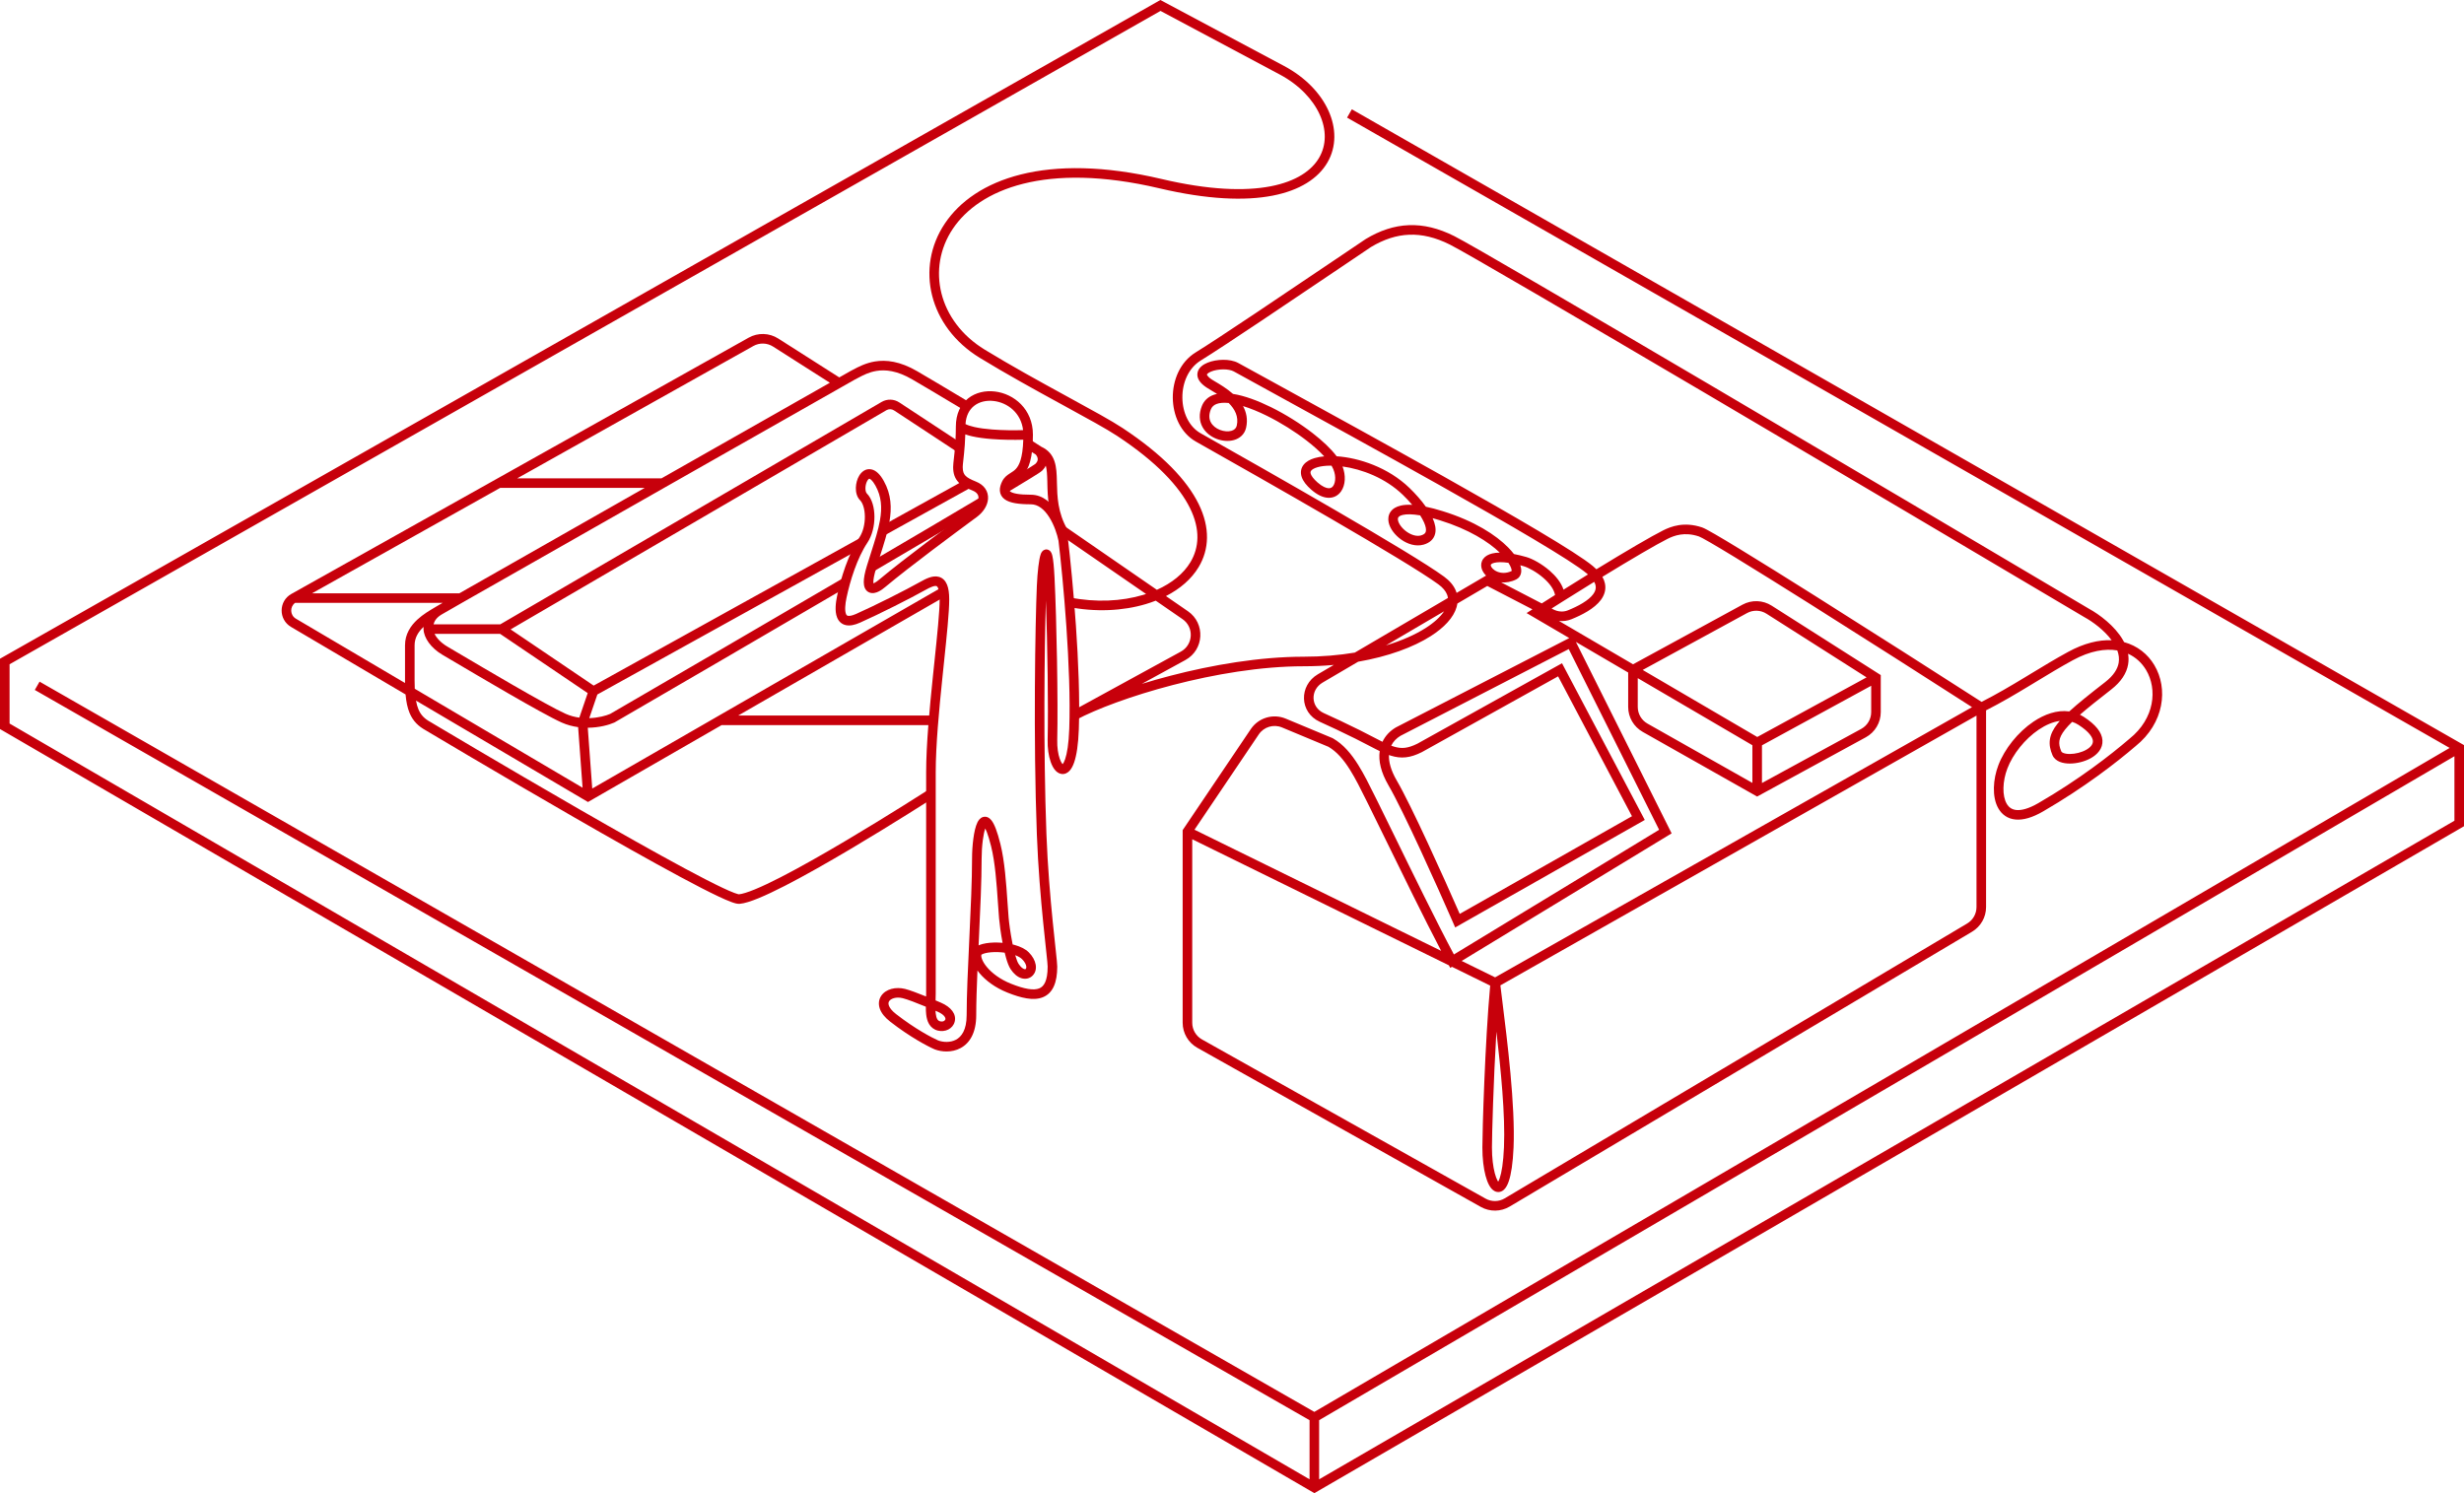 <svg width="165" height="100" viewBox="0 0 165 100" fill="none" xmlns="http://www.w3.org/2000/svg">
<path fill-rule="evenodd" clip-rule="evenodd" d="M66.627 26.22C67.891 26.372 69.169 27.39 69.169 29.114C69.169 30.676 68.897 31.412 68.496 31.841C68.33 32.019 68.149 32.133 68.015 32.218C67.994 32.231 67.974 32.244 67.955 32.256C67.813 32.348 67.74 32.411 67.689 32.512C67.609 32.671 67.592 32.77 67.595 32.824C67.597 32.857 67.606 32.885 67.659 32.924C67.726 32.973 67.857 33.029 68.094 33.071C68.325 33.111 68.632 33.133 69.03 33.133C69.846 33.133 70.428 33.702 70.806 34.3C71.189 34.907 71.418 35.624 71.514 36.103L71.516 36.116L71.518 36.128C71.82 38.662 72.389 44.758 72.243 48.834C72.207 49.858 72.093 50.582 71.932 51.053C71.852 51.287 71.751 51.483 71.623 51.621C71.488 51.766 71.299 51.867 71.076 51.833C70.874 51.801 70.722 51.668 70.619 51.534C70.512 51.395 70.425 51.218 70.357 51.023C70.22 50.63 70.142 50.111 70.155 49.538C70.206 47.407 70.145 43.211 70.038 40.219C69.942 43.36 69.858 50.134 70.073 55.862C70.155 58.042 70.335 60.12 70.495 61.719C70.559 62.363 70.621 62.928 70.671 63.392C70.683 63.505 70.694 63.612 70.705 63.712C70.759 64.213 70.797 64.582 70.797 64.734C70.797 65.785 70.517 66.517 69.826 66.791C69.503 66.919 69.133 66.925 68.746 66.862C68.358 66.799 67.927 66.662 67.464 66.477C66.632 66.145 65.999 65.662 65.594 65.178C65.545 65.118 65.498 65.058 65.454 64.997C65.407 66.12 65.372 67.155 65.372 67.988C65.372 69.159 64.944 69.861 64.322 70.194C63.729 70.512 63.04 70.451 62.586 70.276L62.58 70.274L62.575 70.271C62.126 70.079 60.933 69.45 59.611 68.422C59.257 68.146 59.022 67.855 58.917 67.556C58.808 67.246 58.844 66.944 59.007 66.697C59.317 66.229 59.99 66.076 60.609 66.231C60.924 66.31 61.467 66.515 62.016 66.737C62.018 66.671 62.019 66.606 62.019 66.542V51.715C62.019 49.888 62.247 47.476 62.472 45.286C62.506 44.959 62.54 44.637 62.573 44.323C62.761 42.519 62.923 40.972 62.923 40.144C62.923 39.763 62.879 39.531 62.823 39.396C62.772 39.273 62.724 39.256 62.703 39.25C62.661 39.238 62.578 39.238 62.433 39.288C62.292 39.337 62.133 39.418 61.954 39.519C60.981 40.066 58.899 41.119 57.588 41.702C57.237 41.858 56.92 41.926 56.645 41.868C56.344 41.804 56.157 41.602 56.059 41.364C55.967 41.141 55.949 40.881 55.958 40.639C55.968 40.391 56.009 40.133 56.059 39.897C56.303 38.737 56.795 37.124 57.552 35.988C57.791 35.63 57.917 35.11 57.915 34.605C57.912 34.088 57.775 33.682 57.592 33.499C57.367 33.274 57.306 32.943 57.312 32.666C57.319 32.381 57.399 32.075 57.547 31.838C57.691 31.607 57.959 31.364 58.334 31.432C58.671 31.494 58.949 31.789 59.184 32.214C59.683 33.111 59.725 34.004 59.559 34.955C59.436 35.658 59.193 36.418 58.929 37.243C58.843 37.511 58.755 37.786 58.668 38.068C58.527 38.527 58.481 38.819 58.483 38.992C58.484 39.024 58.486 39.049 58.488 39.068C58.504 39.063 58.524 39.055 58.548 39.043C58.649 38.995 58.766 38.912 58.873 38.818L58.879 38.814C60.515 37.441 63.722 35.075 64.743 34.322C64.893 34.21 64.996 34.134 65.04 34.102C65.352 33.868 65.508 33.583 65.523 33.365C65.53 33.261 65.506 33.169 65.451 33.09C65.395 33.008 65.293 32.919 65.113 32.847C64.751 32.702 64.42 32.545 64.186 32.3C63.935 32.036 63.827 31.706 63.827 31.284C63.827 31.145 63.85 30.934 63.879 30.678C63.892 30.562 63.906 30.436 63.919 30.303C63.963 29.858 64.008 29.282 64.008 28.572C64.008 27.719 64.325 27.078 64.836 26.676C65.339 26.28 65.994 26.144 66.627 26.22ZM58.502 39.124C58.502 39.124 58.501 39.123 58.499 39.118C58.501 39.122 58.502 39.124 58.502 39.124ZM61.999 67.422C61.998 67.595 62.002 67.769 62.021 67.933C62.045 68.157 62.098 68.39 62.217 68.588C62.343 68.797 62.536 68.955 62.804 69.022C63.291 69.144 63.807 68.902 63.93 68.428C64.062 67.922 63.69 67.444 63.008 67.151C62.896 67.103 62.775 67.052 62.65 66.999C62.655 66.847 62.66 66.69 62.66 66.542V51.715C62.66 49.926 62.884 47.547 63.111 45.352C63.144 45.029 63.177 44.709 63.21 44.396C63.398 42.599 63.564 41.009 63.564 40.144C63.564 39.728 63.518 39.399 63.416 39.152C63.308 38.892 63.13 38.707 62.88 38.635C62.651 38.569 62.417 38.616 62.223 38.683C62.025 38.752 61.823 38.857 61.64 38.961C60.684 39.498 58.62 40.542 57.327 41.117C57.027 41.25 56.859 41.259 56.779 41.241C56.724 41.23 56.686 41.203 56.652 41.12C56.611 41.022 56.591 40.869 56.599 40.664C56.607 40.465 56.641 40.245 56.687 40.029C56.925 38.898 57.396 37.378 58.086 36.343C58.414 35.851 58.559 35.196 58.556 34.602C58.553 34.021 58.406 33.406 58.046 33.047C58 33.001 57.949 32.88 57.953 32.682C57.958 32.492 58.013 32.302 58.091 32.177C58.13 32.115 58.165 32.084 58.187 32.071C58.204 32.06 58.211 32.061 58.219 32.062C58.256 32.069 58.407 32.135 58.624 32.524C59.029 33.255 59.077 33.988 58.927 34.845C58.812 35.501 58.588 36.201 58.329 37.013C58.241 37.288 58.148 37.576 58.055 37.88C57.907 38.361 57.838 38.728 57.842 39C57.846 39.261 57.921 39.546 58.191 39.67C58.427 39.779 58.675 39.693 58.826 39.62C58.995 39.539 59.16 39.418 59.294 39.302C60.91 37.947 64.076 35.61 65.113 34.844C65.27 34.729 65.378 34.649 65.425 34.614C65.836 34.306 66.132 33.867 66.163 33.407C66.178 33.172 66.123 32.936 65.98 32.727C65.838 32.521 65.624 32.361 65.352 32.252C64.991 32.108 64.779 31.994 64.651 31.859C64.541 31.743 64.468 31.586 64.468 31.284C64.468 31.181 64.485 31.029 64.51 30.807C64.524 30.683 64.54 30.538 64.557 30.367C64.592 30.021 64.626 29.595 64.641 29.091C64.786 29.143 64.941 29.186 65.099 29.221C65.483 29.309 65.93 29.366 66.382 29.402C67.134 29.462 67.925 29.466 68.523 29.448C68.487 30.707 68.24 31.176 68.026 31.405C67.921 31.518 67.814 31.586 67.68 31.671C67.656 31.687 67.632 31.702 67.606 31.719C67.443 31.825 67.246 31.965 67.115 32.226C67.014 32.428 66.941 32.646 66.955 32.864C66.97 33.101 67.085 33.299 67.281 33.441C67.463 33.573 67.704 33.652 67.982 33.701C68.265 33.751 68.613 33.774 69.03 33.774C69.515 33.774 69.928 34.11 70.264 34.642C70.591 35.16 70.796 35.792 70.882 36.217C71.184 38.753 71.746 44.794 71.602 48.811C71.566 49.812 71.456 50.462 71.325 50.846C71.261 51.031 71.2 51.131 71.158 51.179C71.15 51.17 71.139 51.158 71.127 51.142C71.075 51.076 71.017 50.967 70.963 50.812C70.856 50.505 70.784 50.065 70.797 49.553C70.857 47.013 70.76 41.58 70.616 38.681C70.579 37.959 70.532 37.493 70.473 37.236C70.458 37.171 70.44 37.107 70.415 37.05C70.399 37.012 70.349 36.899 70.228 36.837C70.152 36.798 70.06 36.785 69.97 36.812C69.889 36.836 69.836 36.882 69.806 36.914C69.75 36.974 69.718 37.045 69.701 37.088C69.629 37.268 69.575 37.592 69.532 37.948C69.487 38.319 69.452 38.768 69.432 39.226C69.325 41.707 69.19 49.451 69.432 55.886C69.515 58.084 69.696 60.177 69.857 61.783C69.922 62.429 69.983 62.998 70.033 63.462C70.045 63.574 70.056 63.681 70.067 63.781C70.124 64.305 70.155 64.626 70.155 64.734C70.155 65.723 69.892 66.076 69.589 66.195C69.415 66.265 69.174 66.283 68.849 66.23C68.526 66.178 68.144 66.059 67.702 65.883C66.962 65.587 66.419 65.165 66.087 64.767C65.921 64.568 65.813 64.382 65.756 64.227C65.704 64.084 65.703 63.992 65.713 63.946C65.719 63.941 65.728 63.934 65.742 63.925C65.788 63.897 65.865 63.866 65.975 63.838C66.195 63.782 66.496 63.755 66.827 63.765C66.977 63.77 67.129 63.783 67.278 63.803C67.31 63.937 67.344 64.067 67.38 64.188C67.461 64.465 67.558 64.732 67.678 64.911C67.884 65.221 68.13 65.429 68.394 65.511C68.668 65.596 68.949 65.539 69.143 65.344C69.534 64.954 69.399 64.289 68.895 63.784C68.659 63.548 68.316 63.393 67.968 63.293C67.917 63.278 67.865 63.265 67.813 63.252C67.803 63.206 67.794 63.16 67.785 63.113C67.659 62.467 67.57 61.801 67.541 61.453C67.515 61.141 67.492 60.799 67.467 60.44C67.38 59.167 67.279 57.674 66.99 56.52C66.887 56.106 66.787 55.777 66.691 55.522C66.597 55.273 66.498 55.073 66.388 54.936C66.284 54.807 66.092 54.645 65.837 54.715C65.627 54.772 65.513 54.958 65.454 55.075C65.321 55.342 65.234 55.755 65.179 56.174C65.122 56.604 65.093 57.081 65.093 57.501C65.093 58.97 65.003 60.905 64.912 62.821L64.906 62.95C64.818 64.816 64.731 66.654 64.731 67.988C64.731 68.995 64.376 69.438 64.018 69.63C63.634 69.836 63.151 69.805 62.822 69.68C62.422 69.508 61.281 68.909 60.005 67.916C59.708 67.686 59.572 67.487 59.522 67.343C59.475 67.21 59.497 67.119 59.542 67.05C59.648 66.891 59.988 66.736 60.453 66.852C60.77 66.931 61.387 67.17 61.999 67.422ZM67.985 63.972C67.988 63.984 67.992 63.996 67.995 64.008C68.074 64.279 68.15 64.464 68.212 64.556C68.367 64.789 68.505 64.875 68.585 64.9C68.656 64.922 68.681 64.9 68.689 64.892C68.704 64.877 68.74 64.823 68.721 64.708C68.703 64.594 68.63 64.426 68.441 64.237C68.344 64.14 68.189 64.049 67.985 63.972ZM67.137 63.143C67.017 62.507 66.932 61.863 66.902 61.506C66.874 61.171 66.849 60.812 66.824 60.442C66.737 59.176 66.641 57.768 66.368 56.675C66.268 56.275 66.175 55.971 66.091 55.748C66.049 55.637 66.011 55.55 65.977 55.484C65.915 55.663 65.858 55.932 65.814 56.258C65.761 56.658 65.734 57.108 65.734 57.501C65.734 58.988 65.643 60.94 65.553 62.851L65.547 62.968C65.542 63.084 65.536 63.199 65.531 63.314C65.621 63.274 65.718 63.242 65.818 63.217C66.112 63.142 66.477 63.113 66.847 63.125C66.943 63.128 67.04 63.134 67.137 63.143ZM68.51 28.807C68.374 27.645 67.468 26.966 66.55 26.856C66.053 26.796 65.578 26.908 65.233 27.179C64.925 27.421 64.692 27.813 64.654 28.401C64.789 28.471 64.984 28.539 65.242 28.597C65.584 28.675 65.997 28.729 66.433 28.764C67.16 28.821 67.931 28.825 68.51 28.807ZM62.645 67.693C62.682 67.709 62.719 67.725 62.755 67.74C63.339 67.99 63.318 68.233 63.309 68.267C63.292 68.335 63.175 68.455 62.96 68.401C62.867 68.377 62.811 68.332 62.767 68.259C62.716 68.174 62.678 68.046 62.658 67.862C62.652 67.808 62.648 67.752 62.645 67.693Z" fill="#C7000B"/>
<path fill-rule="evenodd" clip-rule="evenodd" d="M50.135 22.614C50.753 22.268 51.513 22.289 52.111 22.67L56.201 25.276L56.945 24.854L56.952 24.85C57.007 24.823 57.069 24.79 57.136 24.754C57.473 24.574 57.964 24.313 58.58 24.21C59.34 24.084 60.274 24.193 61.416 24.86C61.883 25.132 63.263 25.946 64.856 26.904L64.525 27.452C62.934 26.495 61.557 25.683 61.093 25.413C60.066 24.814 59.282 24.742 58.685 24.842C58.183 24.926 57.8 25.128 57.462 25.307C57.389 25.346 57.317 25.384 57.247 25.419L56.35 25.928C53.042 27.805 48.733 30.252 44.542 32.633C38.914 35.83 33.498 38.909 31.002 40.334C30.198 40.794 29.702 41.078 29.597 41.141C29.577 41.153 29.557 41.165 29.537 41.177C29.236 41.364 29.09 41.586 29.032 41.812H33.503L59.036 26.919C59.404 26.704 59.863 26.716 60.219 26.951L64.476 29.751L64.123 30.285L59.867 27.485C59.714 27.385 59.517 27.38 59.359 27.472L34.192 42.152L39.755 45.916L57.531 36.066L57.842 36.627L40.002 46.511L39.46 48.096C40.07 48.077 40.588 47.93 40.858 47.813C44.993 45.412 50.971 41.932 56.391 38.759L56.716 39.312C51.288 42.489 45.3 45.974 41.165 48.376L41.15 48.385L41.134 48.392C40.78 48.549 40.123 48.734 39.36 48.739L39.659 52.81L63.083 39.324L63.404 39.878L49.434 47.921H62.52V48.562H48.322L39.374 53.713L27.857 46.921C27.897 47.15 27.952 47.341 28.019 47.503C28.183 47.895 28.434 48.143 28.835 48.36L28.841 48.363L28.847 48.367L28.682 48.642C28.847 48.367 28.847 48.367 28.847 48.367L29.066 48.498C29.21 48.583 29.42 48.708 29.689 48.868C30.226 49.187 30.994 49.642 31.92 50.189C33.773 51.282 36.255 52.737 38.778 54.19C41.3 55.642 43.86 57.09 45.867 58.168C46.871 58.707 47.732 59.151 48.381 59.457C48.705 59.61 48.971 59.726 49.172 59.801C49.273 59.839 49.352 59.864 49.41 59.879C49.459 59.892 49.481 59.894 49.481 59.894C49.699 59.874 50.061 59.765 50.554 59.562C51.042 59.362 51.628 59.083 52.276 58.75C53.573 58.085 55.104 57.213 56.571 56.344C58.037 55.476 59.436 54.613 60.468 53.967C60.985 53.644 61.409 53.375 61.705 53.187C61.852 53.093 61.968 53.02 62.046 52.969L62.135 52.912L62.165 52.893C62.165 52.893 62.166 52.893 62.181 52.917C62.2 52.946 62.243 53.013 62.339 53.162C62.513 53.431 62.513 53.431 62.513 53.431L62.511 53.432L62.392 53.508C62.313 53.559 62.197 53.633 62.049 53.727C61.753 53.916 61.327 54.185 60.809 54.509C59.773 55.157 58.37 56.023 56.898 56.895C55.427 57.766 53.883 58.646 52.569 59.32C51.913 59.657 51.309 59.944 50.798 60.154C50.297 60.36 49.853 60.505 49.528 60.532C49.433 60.54 49.332 60.52 49.251 60.499C49.161 60.477 49.059 60.442 48.947 60.4C48.722 60.316 48.438 60.192 48.107 60.036C47.443 59.723 46.57 59.272 45.563 58.732C43.547 57.649 40.981 56.198 38.457 54.744C35.932 53.291 33.448 51.834 31.594 50.74C30.667 50.193 29.898 49.737 29.361 49.418C29.092 49.259 28.881 49.133 28.738 49.048L28.523 48.92C28.024 48.648 27.657 48.3 27.427 47.749C27.286 47.41 27.201 47.004 27.158 46.509L19.486 41.985C18.64 41.485 18.653 40.257 19.511 39.777L50.135 22.614ZM27.775 46.129L39.012 52.756L38.714 48.698C38.356 48.65 37.984 48.554 37.618 48.392C36.949 48.094 35.531 47.3 34.004 46.419C32.699 45.666 31.3 44.84 30.188 44.184C29.992 44.068 29.806 43.958 29.63 43.855C28.854 43.397 28.385 42.723 28.362 42.145C28.36 42.092 28.36 42.039 28.362 41.985C28.006 42.32 27.763 42.715 27.763 43.217V45.568C27.763 45.77 27.767 45.957 27.775 46.129ZM29.206 40.628C29.176 40.646 29.145 40.664 29.113 40.683C28.775 40.882 28.325 41.147 27.948 41.495C27.503 41.906 27.122 42.464 27.122 43.217V45.568C27.122 45.628 27.122 45.687 27.123 45.744L19.812 41.433C19.414 41.198 19.399 40.638 19.76 40.376H29.639C29.447 40.487 29.321 40.56 29.269 40.591C29.248 40.603 29.227 40.615 29.206 40.628ZM30.758 39.736C33.126 38.384 37.985 35.621 43.171 32.675H33.493L20.894 39.736H30.758ZM34.636 32.035H44.298C48.274 29.776 52.349 27.462 55.571 25.634L51.766 23.21C51.367 22.956 50.861 22.942 50.448 23.173L34.636 32.035ZM38.794 48.062L39.355 46.419L33.492 42.453H29.1C29.232 42.718 29.503 43.036 29.956 43.303C30.132 43.407 30.319 43.517 30.515 43.633C31.627 44.289 33.023 45.113 34.325 45.865C35.863 46.752 37.247 47.526 37.879 47.806C38.18 47.94 38.49 48.021 38.794 48.062ZM69.364 30.446C69.149 30.306 68.918 30.158 68.677 30.004L69.021 29.464C69.269 29.622 69.505 29.773 69.727 29.917C70.205 30.137 70.473 30.476 70.613 30.894C70.747 31.292 70.763 31.76 70.774 32.225C70.775 32.257 70.775 32.289 70.776 32.321C70.798 33.253 70.822 34.317 71.478 35.465L70.921 35.782C70.183 34.492 70.156 33.285 70.135 32.356C70.135 32.317 70.134 32.279 70.133 32.241C70.122 31.805 70.107 31.464 70.032 31.188C69.979 31.298 69.903 31.406 69.799 31.51C69.766 31.543 69.721 31.576 69.688 31.599C69.649 31.627 69.599 31.661 69.54 31.7C69.421 31.777 69.258 31.88 69.056 32.005C68.653 32.256 68.086 32.599 67.386 33.019L67.056 32.47C67.755 32.051 68.318 31.709 68.718 31.461C68.918 31.337 69.076 31.238 69.188 31.164C69.244 31.127 69.287 31.098 69.317 31.077C69.339 31.061 69.348 31.054 69.35 31.052C69.488 30.911 69.501 30.791 69.486 30.698C69.469 30.597 69.414 30.504 69.364 30.446ZM65.022 32.649L59.24 35.852L58.929 35.292L64.711 32.089L65.022 32.649ZM58.199 37.7C61.037 36.037 63.633 34.508 65.611 33.332L65.939 33.883C63.959 35.06 61.362 36.589 58.524 38.253L58.199 37.7Z" fill="#C7000B"/>
<path fill-rule="evenodd" clip-rule="evenodd" d="M77.704 0L85.996 4.423C87.405 5.174 88.43 6.247 88.956 7.404C89.483 8.562 89.51 9.815 88.893 10.878C88.278 11.939 87.056 12.749 85.209 13.105C83.363 13.462 80.865 13.371 77.635 12.611C70.009 10.816 65.572 12.684 63.804 15.325C62.039 17.961 62.827 21.513 65.942 23.417C67.7 24.491 69.613 25.543 71.285 26.457C71.395 26.517 71.503 26.577 71.611 26.636C73.135 27.468 74.439 28.181 75.173 28.666C77.865 30.445 79.487 32.168 80.265 33.75C81.05 35.347 80.973 36.802 80.266 37.98C79.782 38.787 79.016 39.441 78.077 39.921L79.55 40.937C80.728 41.749 80.636 43.516 79.381 44.203L76.46 45.801C77.071 45.612 77.712 45.43 78.374 45.258C81.17 44.53 84.362 43.982 87.291 43.982C88.521 43.982 89.674 43.881 90.724 43.706L96.961 40.047C96.95 39.964 96.928 39.883 96.895 39.804C96.806 39.587 96.627 39.359 96.323 39.136C95.255 38.353 92.38 36.63 89.164 34.761C85.957 32.897 82.432 30.899 80.082 29.574C79.049 28.991 78.546 27.798 78.536 26.637C78.526 25.473 79.011 24.251 80.072 23.598C81.607 22.653 86.163 19.579 89.485 17.337C90.215 16.845 90.886 16.392 91.452 16.011L91.459 16.007L91.466 16.002C92.406 15.438 93.353 15.119 94.34 15.08C95.326 15.041 96.329 15.284 97.38 15.81C99.418 16.829 126.575 32.88 139.886 40.769C140.574 41.145 141.616 41.913 142.165 42.87C142.19 42.915 142.215 42.96 142.239 43.005C143.133 43.249 143.828 43.813 144.263 44.543C145.204 46.119 144.928 48.432 143.006 49.973C141.728 51.068 139.58 52.741 136.814 54.343C136.099 54.757 135.486 54.933 134.972 54.886C134.438 54.838 134.055 54.551 133.82 54.144C133.593 53.751 133.508 53.255 133.519 52.757C133.529 52.255 133.637 51.724 133.822 51.239C134.238 50.151 135.13 49.032 136.165 48.334C136.896 47.841 137.747 47.531 138.568 47.646C139.149 47.113 139.943 46.48 140.977 45.677C141.558 45.225 141.806 44.786 141.875 44.392C141.922 44.117 141.887 43.839 141.784 43.56C140.98 43.424 139.97 43.581 138.796 44.221C137.967 44.674 137.169 45.158 136.356 45.651C136.202 45.745 136.048 45.838 135.893 45.932C134.972 46.489 134.025 47.05 132.996 47.573V60.75C132.996 61.427 132.639 62.054 132.056 62.401L101.091 80.808C100.499 81.159 99.764 81.168 99.163 80.831L80.177 70.173C79.571 69.832 79.196 69.192 79.196 68.498V55.595L83.76 48.828C84.272 48.069 85.25 47.776 86.097 48.128L89.242 49.438L89.259 49.449C89.959 49.848 90.491 50.489 90.955 51.232C91.34 51.848 91.694 52.561 92.058 53.296C92.131 53.444 92.205 53.593 92.28 53.742C92.523 54.229 92.9 54.999 93.35 55.921C94.528 58.33 96.212 61.776 97.359 63.923L111.102 55.573L105.05 43.47L93.777 49.283C93.511 49.444 93.296 49.663 93.162 49.94C93.222 49.962 93.279 49.982 93.335 49.999C93.599 50.081 93.83 50.109 94.07 50.083C94.311 50.056 94.58 49.972 94.917 49.805L104.599 44.419L110.141 54.914L97.446 62.114L97.304 61.788C96.276 59.43 93.982 54.315 92.981 52.6C92.472 51.727 92.298 50.956 92.391 50.302C92.298 50.257 92.202 50.21 92.104 50.16C91.944 50.079 91.78 49.993 91.607 49.903C91.355 49.772 91.081 49.629 90.764 49.47C89.855 49.016 89.073 48.656 88.375 48.338C87.004 47.712 86.976 45.905 88.247 45.159L89.317 44.532C88.667 44.591 87.99 44.622 87.291 44.622C84.435 44.622 81.299 45.159 78.535 45.878C75.769 46.597 73.4 47.493 72.074 48.201L71.768 47.638L71.771 47.636L79.073 43.641C79.91 43.183 79.971 42.005 79.185 41.464L77.393 40.228C77.182 40.311 76.965 40.386 76.742 40.453C75.193 40.918 73.354 41.01 71.498 40.638L71.624 40.01C73.384 40.362 75.116 40.273 76.557 39.84C76.62 39.821 76.683 39.801 76.745 39.781L70.836 35.706L71.201 35.179L77.469 39.502C78.474 39.053 79.257 38.417 79.716 37.651C80.297 36.682 80.391 35.459 79.689 34.033C78.981 32.592 77.462 30.947 74.819 29.2C74.109 28.731 72.827 28.03 71.284 27.187C71.183 27.132 71.081 27.076 70.977 27.019C69.306 26.106 67.38 25.046 65.607 23.963C62.214 21.889 61.283 17.938 63.271 14.969C65.255 12.005 70.039 10.165 77.782 11.987C80.959 12.735 83.36 12.81 85.088 12.477C86.814 12.144 87.844 11.41 88.338 10.557C88.832 9.706 88.83 8.676 88.372 7.668C87.913 6.658 86.997 5.682 85.694 4.987L77.713 0.731L0.641 44.488V48.457L87.694 99.073V95.114L2.331 46.207L2.65 45.652L88.013 94.558L164.039 50.091L90.206 7.876L90.525 7.32L165 49.902V55.335L88.015 100L0 48.826V44.116L77.704 0ZM164.359 50.647L88.335 95.112V99.073L164.359 54.966V50.647ZM90.948 44.317L88.572 45.711C87.72 46.211 87.772 47.359 88.641 47.755C89.34 48.075 90.131 48.438 91.051 48.898C91.366 49.055 91.657 49.207 91.918 49.343C92.091 49.433 92.251 49.516 92.395 49.589C92.457 49.621 92.517 49.651 92.576 49.68C92.77 49.269 93.084 48.951 93.455 48.729L93.464 48.723L105.084 42.732L102.227 41.059L102.618 40.81L99.596 39.244L97.593 40.419C97.581 40.497 97.564 40.575 97.542 40.653C97.338 41.366 96.699 42.036 95.804 42.606C94.643 43.345 92.968 43.967 90.948 44.317ZM96.701 40.942L92.809 43.225C93.875 42.904 94.772 42.503 95.459 42.066C96.046 41.692 96.458 41.307 96.701 40.942ZM97.541 39.707L99.514 38.549C99.362 38.4 99.251 38.223 99.207 38.03C99.16 37.829 99.188 37.61 99.328 37.423C99.462 37.243 99.672 37.13 99.919 37.069C100.066 37.032 100.236 37.012 100.43 37.009C99.677 36.286 98.375 35.452 96.418 34.844C96.248 34.791 96.087 34.745 95.934 34.703C95.939 34.713 95.943 34.723 95.948 34.733C96.094 35.065 96.183 35.425 96.101 35.754C96.011 36.116 95.736 36.359 95.335 36.474C94.8 36.627 94.247 36.429 93.837 36.141C93.428 35.854 93.079 35.421 92.989 34.98C92.943 34.75 92.964 34.498 93.115 34.279C93.264 34.063 93.506 33.927 93.802 33.859C94.013 33.811 94.267 33.793 94.569 33.81C94.375 33.582 94.161 33.356 93.939 33.141C92.776 32.015 91.198 31.417 89.902 31.241C90.129 31.832 90.104 32.481 89.803 32.91C89.612 33.183 89.309 33.357 88.933 33.338C88.575 33.32 88.193 33.132 87.803 32.79C87.487 32.513 87.266 32.234 87.169 31.952C87.066 31.65 87.111 31.357 87.3 31.121C87.474 30.904 87.743 30.765 88.035 30.679C88.227 30.622 88.443 30.584 88.675 30.563C88.365 30.229 87.964 29.869 87.497 29.508C86.709 28.897 85.763 28.304 84.831 27.844C84.275 27.57 83.732 27.347 83.237 27.196C83.459 27.601 83.57 28.083 83.446 28.641C83.345 29.095 83.012 29.363 82.632 29.47C82.264 29.575 81.839 29.535 81.465 29.39C81.09 29.245 80.732 28.981 80.523 28.598C80.309 28.204 80.272 27.72 80.484 27.187C80.629 26.826 80.897 26.586 81.238 26.456C81.321 26.425 81.408 26.4 81.499 26.381C81.359 26.292 81.226 26.213 81.104 26.141C80.983 26.069 80.874 26.005 80.785 25.945C80.404 25.691 80.124 25.366 80.189 24.978C80.249 24.615 80.584 24.403 80.862 24.29C81.166 24.166 81.542 24.1 81.9 24.097C82.254 24.094 82.633 24.152 82.926 24.314C83.634 24.703 84.41 25.129 85.236 25.582C88.625 27.443 92.852 29.764 96.67 31.909C99.044 33.243 101.262 34.51 103.022 35.557C104.773 36.599 106.097 37.437 106.663 37.909C106.749 37.981 106.829 38.053 106.902 38.125C108.889 36.909 110.602 35.905 111.377 35.518C111.901 35.256 112.775 34.92 113.973 35.32C114.056 35.347 114.177 35.407 114.311 35.479C114.453 35.554 114.633 35.655 114.847 35.779C115.273 36.025 115.84 36.365 116.512 36.775C117.856 37.594 119.627 38.699 121.555 39.913C125.344 42.3 129.741 45.109 132.695 47.007C133.705 46.494 134.639 45.941 135.561 45.384C135.714 45.291 135.867 45.199 136.021 45.105C136.833 44.612 137.645 44.12 138.489 43.66C139.554 43.078 140.539 42.842 141.405 42.878C140.905 42.199 140.129 41.632 139.573 41.329L139.568 41.326L139.563 41.323C126.233 33.421 99.104 17.388 97.093 16.382C96.119 15.895 95.223 15.686 94.365 15.72C93.509 15.753 92.668 16.029 91.803 16.547C91.243 16.924 90.578 17.373 89.853 17.862C86.532 20.103 81.957 23.19 80.408 24.143C79.588 24.648 79.169 25.628 79.177 26.632C79.186 27.639 79.622 28.579 80.398 29.016C82.749 30.342 86.276 32.341 89.487 34.208C92.69 36.069 95.601 37.812 96.703 38.62C97.076 38.894 97.344 39.209 97.489 39.56C97.509 39.609 97.526 39.658 97.541 39.707ZM132.056 47.359C129.11 45.467 124.877 42.763 121.213 40.455C119.286 39.242 117.518 38.139 116.178 37.321C115.507 36.912 114.946 36.576 114.525 36.333C114.315 36.211 114.142 36.114 114.01 36.044C113.869 35.969 113.794 35.935 113.769 35.927C112.798 35.603 112.11 35.867 111.664 36.09C110.92 36.462 109.254 37.438 107.302 38.632C107.386 38.779 107.444 38.928 107.475 39.079C107.561 39.494 107.432 39.865 107.206 40.173C106.984 40.473 106.661 40.726 106.319 40.936C105.973 41.148 105.588 41.327 105.226 41.473C104.956 41.581 104.672 41.615 104.395 41.586L109.356 44.49L116.683 40.496C117.298 40.161 118.048 40.186 118.639 40.563L125.944 45.211V47.692C125.944 48.394 125.56 49.041 124.943 49.378L117.665 53.347L110.006 49.018C109.403 48.677 109.03 48.039 109.03 47.346V45.041L105.528 42.991L111.939 55.813L97.879 64.356L100.119 65.456L132.056 47.359ZM99.789 66.008L97.23 64.751L97.115 64.821L97.022 64.649L79.837 56.207V68.498C79.837 68.961 80.087 69.388 80.491 69.614L99.478 80.273C99.878 80.498 100.368 80.492 100.762 80.257L131.728 61.85C132.117 61.619 132.355 61.201 132.355 60.75V47.926L100.472 65.992C100.508 66.297 100.554 66.66 100.605 67.069C100.927 69.654 101.476 74.053 101.354 76.862C101.308 77.911 101.193 78.648 101.034 79.112C100.957 79.34 100.856 79.54 100.716 79.671C100.642 79.74 100.549 79.799 100.434 79.823C100.317 79.847 100.204 79.828 100.106 79.782C99.927 79.699 99.803 79.53 99.715 79.368C99.621 79.196 99.542 78.98 99.477 78.734C99.347 78.242 99.266 77.592 99.266 76.848C99.266 75.76 99.44 69.775 99.789 66.008ZM100.205 69.093C100.007 72.424 99.907 76.036 99.907 76.848C99.907 77.55 99.984 78.143 100.097 78.571C100.154 78.786 100.217 78.95 100.279 79.063C100.296 79.095 100.312 79.12 100.325 79.139C100.354 79.091 100.389 79.017 100.428 78.905C100.557 78.528 100.668 77.864 100.713 76.834C100.806 74.689 100.499 71.585 100.205 69.093ZM79.988 55.568L96.506 63.682C95.371 61.514 93.847 58.398 92.764 56.182C92.317 55.267 91.945 54.506 91.706 54.028C91.629 53.874 91.553 53.721 91.479 53.571C91.114 52.836 90.778 52.158 90.411 51.571C89.975 50.873 89.516 50.339 88.957 50.014L85.85 48.719C85.286 48.484 84.633 48.679 84.292 49.186L79.988 55.568ZM109.671 45.417V47.346C109.671 47.808 109.92 48.234 110.322 48.461L117.347 52.432V49.91L109.671 45.417ZM117.989 49.916V52.441L124.635 48.816C125.047 48.591 125.303 48.16 125.303 47.692V45.927L117.989 49.916ZM124.994 45.366L117.674 49.358L110.002 44.868L116.99 41.059C117.401 40.835 117.9 40.852 118.294 41.103L124.994 45.366ZM103.9 40.754L104.014 40.812C104.326 40.974 104.68 41.002 104.986 40.879C105.328 40.741 105.678 40.577 105.983 40.39C106.292 40.202 106.537 40 106.689 39.793C106.836 39.593 106.887 39.404 106.847 39.208C106.832 39.136 106.803 39.056 106.755 38.968C106.068 39.391 105.355 39.835 104.64 40.286C104.385 40.447 104.137 40.604 103.9 40.754ZM106.336 38.473C106.31 38.449 106.282 38.425 106.252 38.401C105.733 37.968 104.458 37.157 102.694 36.107C100.94 35.064 98.728 33.8 96.356 32.467C92.541 30.323 88.317 28.005 84.927 26.144C84.102 25.69 83.325 25.264 82.617 24.874C82.457 24.787 82.203 24.735 81.905 24.738C81.613 24.74 81.32 24.795 81.104 24.883C80.861 24.982 80.823 25.074 80.821 25.082C80.821 25.082 80.821 25.087 80.823 25.096C80.826 25.106 80.833 25.126 80.853 25.155C80.894 25.216 80.979 25.305 81.141 25.413C81.194 25.448 81.273 25.494 81.37 25.552C81.675 25.732 82.16 26.019 82.567 26.381C83.334 26.5 84.23 26.833 85.115 27.27C86.085 27.748 87.068 28.365 87.89 29.001C88.552 29.514 89.128 30.053 89.508 30.558C91.004 30.656 92.964 31.306 94.386 32.681C94.783 33.066 95.172 33.501 95.481 33.936C95.817 34.006 96.192 34.104 96.608 34.233C98.746 34.896 100.178 35.834 100.999 36.67C101.143 36.817 101.27 36.963 101.38 37.105C101.631 37.153 101.906 37.218 102.206 37.304C102.623 37.423 103.251 37.767 103.775 38.223C104.159 38.558 104.535 38.994 104.701 39.491C105.253 39.144 105.802 38.803 106.336 38.473ZM104.133 39.849C104.064 39.471 103.772 39.07 103.354 38.706C102.884 38.297 102.337 38.008 102.03 37.92C101.953 37.898 101.878 37.877 101.805 37.858C101.86 38.024 101.888 38.198 101.859 38.361C101.826 38.544 101.723 38.711 101.539 38.803C101.188 38.978 100.839 39.031 100.521 39.001L103.242 40.413C103.522 40.235 103.821 40.045 104.133 39.849ZM101.011 37.693C100.573 37.629 100.269 37.642 100.073 37.69C99.917 37.729 99.86 37.782 99.842 37.806C99.83 37.822 99.822 37.843 99.831 37.886C99.857 37.994 99.999 38.181 100.278 38.292C100.535 38.393 100.871 38.412 101.228 38.241C101.231 38.211 101.227 38.148 101.192 38.046C101.157 37.947 101.098 37.827 101.011 37.693ZM82.278 26.989C81.934 26.954 81.664 26.98 81.467 27.055C81.278 27.126 81.153 27.244 81.08 27.425C80.931 27.797 80.972 28.081 81.087 28.292C81.207 28.513 81.429 28.69 81.697 28.793C81.966 28.897 82.246 28.914 82.458 28.854C82.658 28.797 82.78 28.681 82.82 28.502C82.953 27.901 82.698 27.408 82.278 26.989ZM89.162 31.185C89.133 31.184 89.105 31.184 89.077 31.185C88.733 31.187 88.441 31.227 88.217 31.293C87.987 31.361 87.859 31.448 87.802 31.52C87.759 31.573 87.739 31.635 87.776 31.745C87.821 31.875 87.948 32.065 88.226 32.309C88.559 32.6 88.807 32.691 88.965 32.699C89.103 32.705 89.202 32.651 89.278 32.543C89.453 32.293 89.489 31.745 89.184 31.223C89.177 31.21 89.169 31.198 89.162 31.185ZM95.1 34.516C94.561 34.424 94.188 34.428 93.946 34.484C93.751 34.528 93.674 34.598 93.643 34.642C93.615 34.684 93.597 34.748 93.618 34.853C93.664 35.08 93.879 35.388 94.206 35.617C94.53 35.844 94.881 35.937 95.159 35.858C95.392 35.791 95.456 35.69 95.478 35.599C95.51 35.475 95.486 35.275 95.361 34.991C95.294 34.841 95.206 34.681 95.1 34.516ZM93.01 50.566C92.992 51.013 93.129 51.581 93.535 52.277C94.514 53.956 96.669 58.74 97.749 61.206L109.284 54.664L104.338 45.297L95.216 50.371L95.21 50.374C94.826 50.566 94.481 50.682 94.14 50.719C93.796 50.757 93.476 50.713 93.145 50.611C93.101 50.597 93.056 50.582 93.01 50.566ZM142.505 43.781C142.545 44.014 142.549 44.255 142.507 44.501C142.404 45.092 142.042 45.66 141.371 46.182C140.489 46.868 139.805 47.413 139.284 47.866C139.37 47.908 139.456 47.957 139.54 48.011C140.328 48.521 140.753 49.044 140.789 49.579C140.827 50.136 140.438 50.533 140.026 50.768C139.606 51.008 139.072 51.136 138.608 51.137C138.375 51.137 138.142 51.106 137.94 51.026C137.739 50.946 137.542 50.806 137.443 50.576C137.293 50.225 137.217 49.881 137.271 49.518C137.325 49.158 137.5 48.819 137.781 48.465C137.828 48.406 137.879 48.345 137.934 48.282C137.476 48.343 136.996 48.547 136.523 48.865C135.594 49.491 134.789 50.507 134.422 51.468C134.261 51.888 134.169 52.346 134.16 52.771C134.151 53.199 134.227 53.567 134.376 53.825C134.517 54.069 134.724 54.221 135.03 54.249C135.357 54.279 135.833 54.17 136.492 53.789C139.22 52.21 141.338 50.559 142.592 49.483L142.6 49.476C144.291 48.124 144.481 46.157 143.712 44.871C143.432 44.402 143.024 44.019 142.505 43.781ZM138.76 48.345C138.567 48.533 138.41 48.703 138.283 48.863C138.044 49.165 137.937 49.401 137.906 49.612C137.875 49.82 137.912 50.041 138.033 50.324C138.043 50.346 138.074 50.39 138.177 50.431C138.28 50.471 138.427 50.497 138.607 50.496C138.969 50.496 139.392 50.392 139.708 50.212C140.033 50.026 140.162 49.816 140.149 49.622C140.134 49.405 139.94 49.033 139.191 48.549C139.053 48.459 138.909 48.392 138.76 48.345Z" fill="#C7000B"/>
</svg>
